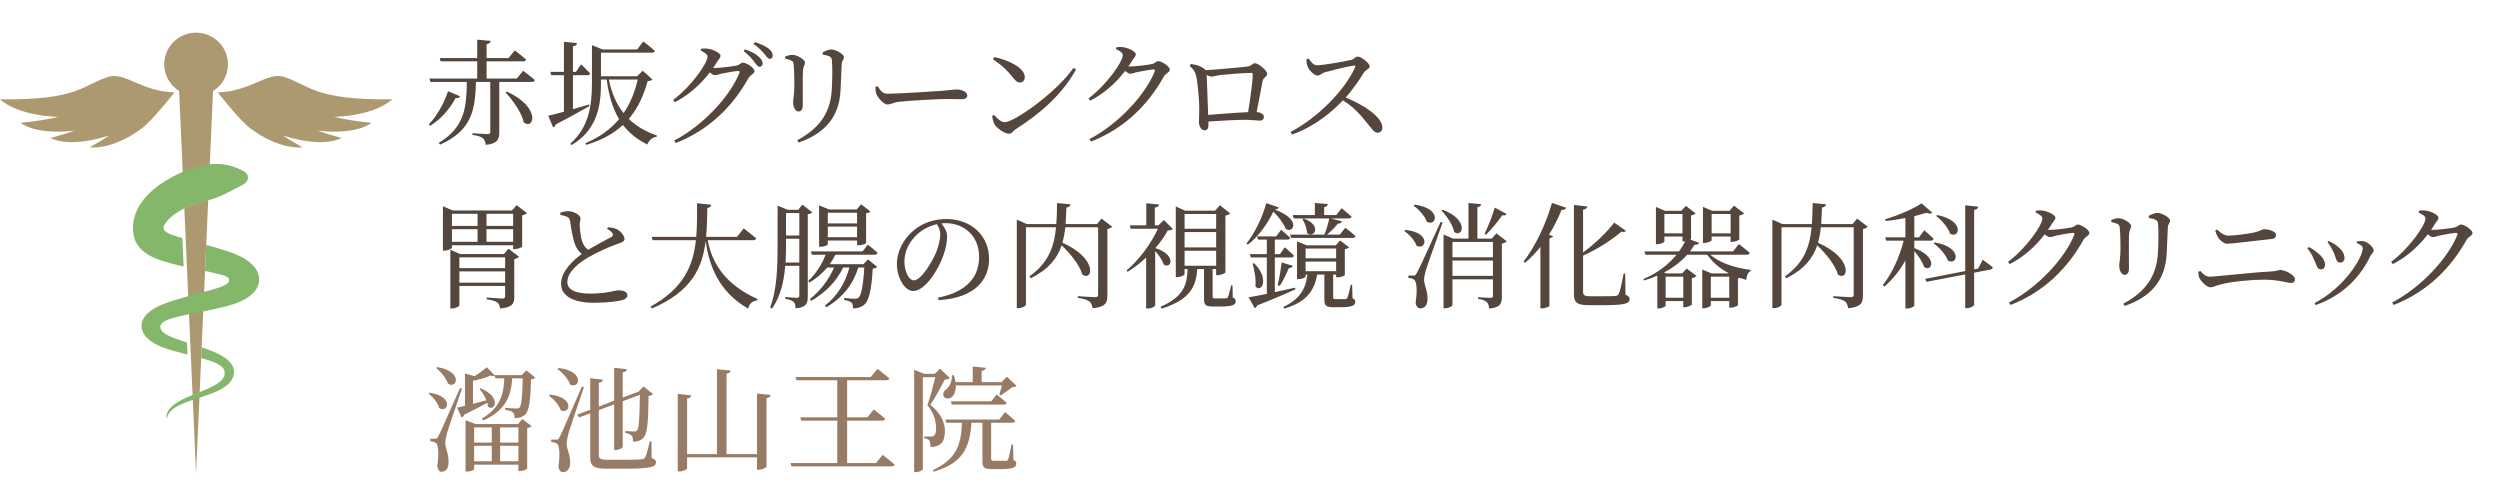<svg width="306" height="61" viewBox="0 0 306 61" fill="none" xmlns="http://www.w3.org/2000/svg">
<g clip-path="url(#clip0_168_10175)">
<path d="M24.365 35.901C24.572 35.845 24.779 35.788 24.986 35.732L24.88 38.115C24.29 38.232 23.706 38.346 23.134 38.465L23.036 36.259C23.481 36.137 23.925 36.019 24.365 35.901Z" fill="#00507B"/>
<path d="M24.88 38.116L24.685 42.51L24.627 43.822L24.443 47.986C24.354 48.022 24.269 48.056 24.187 48.089C23.953 48.184 23.747 48.267 23.572 48.34L23.357 43.492L23.293 42.054L23.134 38.465C23.706 38.346 24.29 38.233 24.88 38.116Z" fill="#AD996F"/>
<path d="M24.187 48.089C24.269 48.056 24.354 48.022 24.443 47.986L24.413 48.678L24 58L23.599 48.948L23.572 48.34C23.747 48.268 23.953 48.184 24.187 48.089Z" fill="#AD996F"/>
<path d="M25.482 24.517L25.24 29.974L25.098 33.166L24.985 35.733C24.779 35.789 24.571 35.846 24.364 35.902C23.924 36.021 23.48 36.138 23.036 36.26L22.88 32.704L22.728 29.265L22.561 25.505C22.632 25.467 22.704 25.43 22.775 25.393C23.625 24.958 24.565 24.769 25.482 24.517Z" fill="#AD996F"/>
<path d="M48 12.154C38.255 12.297 37.783 10.303 34.688 9.394C32.693 8.809 30.712 11.17 26.657 11.316C26.657 11.316 29.283 14.69 30.653 15.717C34.278 18.435 37.039 18.032 37.039 18.032C36.099 17.523 35.299 17.034 34.617 16.575C39.654 18.207 41.812 16.896 41.812 16.896C40.708 16.599 39.73 16.292 38.863 15.984C43.709 16.573 45.487 15.032 45.487 15.032C43.65 14.857 42.129 14.599 40.878 14.312C46.213 14.088 48.001 12.153 48.001 12.153L48 12.154Z" fill="#AD996F"/>
<path d="M13.312 9.394C10.217 10.303 9.745 12.297 0 12.154C0 12.154 1.787 14.089 7.123 14.313C5.872 14.601 4.35 14.857 2.514 15.033C2.514 15.033 4.291 16.573 9.138 15.985C8.271 16.293 7.293 16.601 6.188 16.897C6.188 16.897 8.346 18.207 13.384 16.576C12.702 17.035 11.902 17.524 10.962 18.033C10.962 18.033 13.723 18.436 17.348 15.718C18.718 14.69 21.344 11.317 21.344 11.317C17.289 11.171 15.307 8.809 13.312 9.395L13.312 9.394Z" fill="#AD996F"/>
<path d="M27.903 7.869C27.903 5.732 26.156 4 24 4C21.845 4 20.098 5.732 20.098 7.869C20.098 9.25 20.828 10.462 21.926 11.146L22.364 21.04L22.562 25.505C22.633 25.467 22.705 25.43 22.776 25.393C23.626 24.958 24.566 24.769 25.483 24.517L25.678 20.104L26.075 11.146C27.174 10.462 27.903 9.25 27.903 7.869Z" fill="#AD996F"/>
<path d="M28.267 44.481C28.159 44.337 28.035 44.2 27.894 44.076C27.754 43.95 27.601 43.831 27.435 43.722C27.271 43.611 27.093 43.51 26.91 43.412C26.817 43.364 26.724 43.315 26.627 43.271C26.532 43.225 26.433 43.181 26.334 43.137L26.26 43.105L26.197 43.078C26.156 43.061 26.115 43.043 26.072 43.025C25.989 42.991 25.906 42.958 25.821 42.923C25.485 42.79 25.142 42.667 24.794 42.547C24.758 42.534 24.723 42.522 24.686 42.511L24.628 43.823C24.896 43.897 25.156 43.974 25.409 44.054C25.489 44.08 25.567 44.106 25.646 44.132C25.719 44.157 25.791 44.183 25.863 44.208C25.982 44.249 26.099 44.293 26.215 44.341C26.331 44.389 26.445 44.44 26.556 44.497C26.668 44.554 26.775 44.615 26.878 44.684C26.982 44.752 27.078 44.829 27.164 44.913C27.25 44.999 27.329 45.092 27.385 45.197C27.501 45.405 27.525 45.646 27.483 45.865C27.442 46.085 27.333 46.281 27.198 46.445C27.063 46.609 26.903 46.744 26.74 46.863C26.576 46.983 26.406 47.084 26.238 47.178C26.154 47.224 26.071 47.268 25.987 47.311C25.894 47.358 25.795 47.405 25.7 47.45C25.51 47.539 25.325 47.62 25.148 47.696C24.896 47.803 24.661 47.899 24.445 47.987C24.356 48.023 24.271 48.057 24.189 48.09C23.955 48.185 23.748 48.268 23.573 48.341C23.539 48.355 23.505 48.369 23.473 48.383C23.083 48.544 22.876 48.638 22.876 48.638C22.821 48.664 22.58 48.77 22.256 48.937C21.932 49.106 21.523 49.336 21.164 49.634C20.985 49.782 20.82 49.95 20.69 50.129C20.561 50.306 20.47 50.492 20.423 50.658C20.375 50.825 20.367 50.969 20.372 51.066C20.381 51.164 20.397 51.218 20.413 51.218C20.429 51.218 20.446 51.164 20.469 51.076C20.494 50.987 20.531 50.863 20.6 50.725C20.668 50.588 20.771 50.442 20.905 50.303C21.038 50.164 21.202 50.033 21.379 49.917C21.734 49.683 22.137 49.502 22.46 49.368C22.784 49.236 23.025 49.151 23.081 49.132C23.081 49.132 23.26 49.065 23.602 48.948C23.627 48.939 23.653 48.93 23.68 48.921C23.877 48.855 24.121 48.774 24.409 48.68C24.411 48.68 24.413 48.679 24.415 48.678C24.701 48.583 25.033 48.476 25.404 48.346C25.591 48.28 25.789 48.21 25.995 48.129C26.099 48.088 26.203 48.047 26.314 48.001C26.435 47.949 26.56 47.895 26.686 47.834C26.937 47.714 27.194 47.577 27.442 47.409C27.689 47.241 27.929 47.046 28.133 46.806C28.234 46.687 28.329 46.558 28.406 46.415C28.483 46.272 28.544 46.119 28.584 45.956C28.665 45.633 28.659 45.271 28.53 44.942C28.469 44.777 28.375 44.624 28.268 44.48L28.267 44.481ZM18.253 31.242C18.29 31.264 18.323 31.281 18.357 31.3L18.443 31.346C18.472 31.361 18.5 31.377 18.528 31.39C18.638 31.444 18.75 31.5 18.858 31.546C19.077 31.645 19.288 31.728 19.501 31.806C20.343 32.11 21.158 32.315 21.976 32.505C22.143 32.543 22.309 32.581 22.476 32.617L22.322 29.137C21.701 28.952 20.283 28.648 20.05 28.061C19.956 27.827 20.085 27.566 20.227 27.358C20.797 26.524 21.677 25.969 22.561 25.504C22.632 25.466 22.704 25.429 22.775 25.392C23.625 24.957 24.565 24.768 25.482 24.517C25.694 24.459 25.904 24.398 26.112 24.329C27.27 23.948 28.313 23.344 29.387 22.788C29.618 22.668 29.759 22.597 29.759 22.597C29.799 22.574 29.838 22.551 29.874 22.525C29.91 22.501 29.944 22.475 29.976 22.448C30.041 22.395 30.099 22.336 30.149 22.276C30.248 22.156 30.318 22.019 30.346 21.876C30.374 21.732 30.359 21.581 30.291 21.432C30.257 21.356 30.209 21.283 30.148 21.213C30.117 21.177 30.083 21.142 30.045 21.108C30.007 21.076 29.966 21.043 29.921 21.011C29.921 21.011 29.91 21.005 29.89 20.992C29.87 20.979 29.839 20.961 29.799 20.939C29.72 20.895 29.602 20.831 29.454 20.759C28.181 20.149 26.925 19.977 25.676 20.103C24.586 20.212 23.502 20.547 22.419 21.014C22.399 21.022 22.38 21.03 22.361 21.039C21.973 21.209 21.548 21.409 21.094 21.651C20.855 21.779 20.609 21.916 20.355 22.071C20.102 22.225 19.841 22.393 19.576 22.581C19.046 22.956 18.491 23.402 17.949 23.99C17.678 24.284 17.412 24.614 17.167 24.994C16.922 25.376 16.7 25.812 16.537 26.302C16.494 26.422 16.462 26.552 16.427 26.678C16.411 26.741 16.398 26.808 16.383 26.873C16.37 26.939 16.355 27.004 16.346 27.071C16.336 27.138 16.326 27.206 16.317 27.273C16.312 27.306 16.306 27.341 16.305 27.375L16.295 27.481C16.278 27.656 16.278 27.81 16.28 27.97C16.28 28.009 16.28 28.049 16.283 28.089L16.29 28.208C16.295 28.288 16.303 28.367 16.311 28.447C16.321 28.526 16.333 28.605 16.346 28.684C16.36 28.764 16.372 28.843 16.391 28.92C16.409 28.997 16.428 29.074 16.448 29.152L16.463 29.209C16.475 29.227 16.478 29.247 16.485 29.266L16.524 29.379C16.58 29.529 16.65 29.675 16.733 29.814C17.06 30.373 17.565 30.828 18.144 31.175L18.252 31.241L18.253 31.242ZM31.718 34.236C31.716 33.935 31.666 33.636 31.552 33.375C31.523 33.31 31.498 33.243 31.464 33.182L31.414 33.088C31.398 33.058 31.378 33.029 31.36 32.998L31.305 32.908L31.245 32.821L31.184 32.735L31.116 32.652C30.936 32.432 30.726 32.225 30.482 32.034C30.238 31.843 29.96 31.669 29.663 31.507L29.435 31.39C29.359 31.351 29.277 31.316 29.198 31.279C29.042 31.203 28.874 31.139 28.712 31.07L28.46 30.974C28.376 30.942 28.292 30.91 28.206 30.881L27.949 30.792L27.821 30.748L27.707 30.711C27.271 30.564 26.842 30.433 26.422 30.31C26.021 30.192 25.627 30.082 25.239 29.974L25.097 33.165C25.279 33.204 25.459 33.242 25.639 33.282C26.041 33.371 26.44 33.465 26.828 33.567C26.903 33.584 26.978 33.6 27.053 33.616C27.125 33.633 27.197 33.652 27.271 33.673C27.419 33.717 27.574 33.773 27.722 33.857C27.795 33.9 27.867 33.95 27.925 34.012C27.986 34.075 28.027 34.154 28.043 34.237C28.059 34.32 28.042 34.404 28.005 34.477C27.968 34.549 27.913 34.611 27.852 34.666C27.728 34.777 27.579 34.863 27.419 34.943C27.338 34.983 27.255 35.022 27.168 35.058C27.125 35.077 27.081 35.094 27.036 35.112L26.968 35.139L26.934 35.152L26.926 35.156L26.909 35.161L26.872 35.174C26.263 35.375 25.629 35.557 24.985 35.734C24.779 35.79 24.571 35.846 24.364 35.903C23.924 36.022 23.48 36.139 23.036 36.261C22.617 36.375 22.195 36.494 21.774 36.62C21.557 36.685 21.34 36.751 21.123 36.822C21.014 36.857 20.906 36.893 20.797 36.93L20.596 36.999L20.371 37.077C19.777 37.294 19.205 37.541 18.726 37.848C18.486 38 18.267 38.166 18.076 38.345C17.886 38.525 17.72 38.721 17.588 38.938C17.456 39.154 17.361 39.401 17.331 39.662C17.299 39.922 17.327 40.191 17.408 40.436C17.488 40.681 17.613 40.904 17.768 41.102C17.923 41.3 18.104 41.476 18.305 41.638C18.708 41.956 19.187 42.215 19.691 42.422C20.179 42.629 20.767 42.812 21.104 42.907C21.494 43.02 21.877 43.12 22.253 43.215C22.489 43.275 22.722 43.334 22.952 43.391L22.893 42.072L22.887 41.923C22.81 41.897 22.733 41.874 22.656 41.848C22.295 41.73 21.932 41.608 21.573 41.479C21.484 41.446 21.393 41.413 21.304 41.38L21.238 41.354L21.187 41.334L21.098 41.297C20.979 41.248 20.863 41.197 20.748 41.142C20.52 41.034 20.3 40.915 20.102 40.77C20.003 40.696 19.912 40.616 19.832 40.524C19.752 40.432 19.688 40.326 19.652 40.209C19.633 40.151 19.626 40.089 19.623 40.028C19.624 39.966 19.628 39.903 19.647 39.843C19.681 39.723 19.756 39.614 19.848 39.526C20.035 39.348 20.272 39.234 20.502 39.14C20.734 39.047 20.97 38.979 21.199 38.918C21.366 38.875 21.533 38.832 21.699 38.79C21.902 38.738 22.109 38.691 22.316 38.642C22.585 38.582 22.858 38.523 23.132 38.465C23.703 38.346 24.287 38.232 24.878 38.115C24.881 38.115 24.885 38.114 24.889 38.113C25.766 37.938 26.658 37.76 27.57 37.525L27.613 37.514L27.637 37.509L27.668 37.5L27.794 37.464L28.047 37.392C28.213 37.34 28.383 37.292 28.547 37.234C28.88 37.126 29.202 36.997 29.51 36.858C30.123 36.574 30.654 36.226 31.042 35.803C31.091 35.75 31.136 35.694 31.182 35.64C31.227 35.585 31.267 35.527 31.31 35.469C31.35 35.41 31.387 35.349 31.425 35.289C31.457 35.225 31.493 35.163 31.522 35.098C31.551 35.031 31.583 34.966 31.604 34.895L31.638 34.791L31.665 34.683L31.679 34.628C31.683 34.61 31.684 34.591 31.687 34.573L31.702 34.461C31.706 34.424 31.709 34.387 31.713 34.348C31.715 34.311 31.721 34.274 31.718 34.236Z" fill="#84B769"/>
</g>
<path d="M54.842 11.165L56.312 11.781C56.242 11.935 56.074 12.047 55.766 12.005C54.968 13.489 53.848 14.665 52.658 15.393L52.476 15.225C53.372 14.329 54.296 12.803 54.842 11.165ZM61.884 11.319L62.038 11.207C66.266 13.139 65.37 15.953 64.11 14.987C63.858 13.783 62.766 12.271 61.884 11.319ZM63.27 9.611L64.026 8.659C64.026 8.659 64.936 9.317 65.468 9.807C65.426 9.961 65.286 10.031 65.09 10.031H61.114V16.177C61.114 17.017 60.918 17.605 59.448 17.731C59.42 17.395 59.322 17.115 59.126 16.933C58.902 16.751 58.538 16.611 57.824 16.513V16.303C57.824 16.303 59.378 16.415 59.7 16.415C59.938 16.415 60.008 16.331 60.008 16.149V10.031H58.258C58.16 13.321 57.838 15.925 53.876 17.703L53.694 17.493C56.942 15.547 57.096 13.041 57.138 10.031H52.686L52.56 9.611H58.412V7.511H53.932L53.82 7.105H58.412V4.851L60.064 5.005C60.036 5.201 59.896 5.341 59.56 5.411V7.105H62.248L63.004 6.167C63.004 6.167 63.858 6.811 64.39 7.287C64.348 7.441 64.222 7.511 64.012 7.511H59.56V9.611H63.27ZM72.104 12.789L72.16 12.971C71.236 13.489 69.864 14.287 68.03 15.225C67.974 15.407 67.848 15.533 67.694 15.589L67.106 14.161C67.512 14.077 68.198 13.909 69.024 13.671V9.205H67.47L67.358 8.799H69.024V5.117L70.634 5.271C70.592 5.467 70.48 5.621 70.13 5.663V8.799H70.494L71.124 7.875C71.124 7.875 71.824 8.533 72.23 8.981C72.202 9.135 72.062 9.205 71.866 9.205H70.13V13.363C70.76 13.181 71.432 12.985 72.104 12.789ZM78.054 9.737H74.526C74.862 11.417 75.464 12.775 76.332 13.839C77.158 12.635 77.704 11.263 78.054 9.737ZM78.67 8.659L79.86 9.723C79.748 9.849 79.608 9.905 79.272 9.933C78.796 11.655 78.096 13.237 76.962 14.553C77.9 15.463 79.062 16.121 80.42 16.597L80.378 16.737C79.86 16.793 79.454 17.129 79.23 17.689C77.998 17.073 77.018 16.303 76.248 15.295C75.142 16.331 73.672 17.157 71.754 17.731L71.642 17.535C73.406 16.793 74.75 15.799 75.772 14.581C75.016 13.321 74.526 11.753 74.26 9.737H73.56V10.129C73.56 12.817 73.182 15.841 69.962 17.759L69.794 17.605C72.076 15.561 72.454 12.957 72.454 10.157V5.523L73.756 6.055H77.984L78.74 5.075C78.74 5.075 79.622 5.747 80.154 6.223C80.112 6.377 79.958 6.447 79.776 6.447H73.56V9.331H77.984L78.67 8.659ZM85.758 6.195L85.828 5.957C86.08 5.929 86.346 5.915 86.71 5.971C87.368 6.069 88.194 6.531 88.194 6.811C88.194 7.077 88.012 7.189 87.788 7.539C87.634 7.805 87.466 8.057 87.284 8.309C87.368 8.323 87.424 8.323 87.494 8.323C88.11 8.323 89.804 8.113 90.182 8.015C90.56 7.931 90.7 7.665 90.952 7.665C91.316 7.665 92.352 8.281 92.352 8.715C92.352 9.023 91.876 9.135 91.652 9.499C89.692 13.013 86.836 15.883 82.72 17.507L82.51 17.213C86.108 15.337 89.384 11.739 90.504 8.925C90.56 8.743 90.504 8.687 90.364 8.687C90.07 8.687 88.754 8.911 88.278 9.023C87.984 9.107 87.718 9.205 87.494 9.205C87.34 9.205 87.13 9.065 86.878 8.869C85.744 10.353 84.288 11.655 82.594 12.509L82.398 12.229C84.596 10.591 86.598 7.749 86.598 6.923C86.598 6.657 86.234 6.405 85.758 6.195ZM91.022 6.265L91.19 6.041C91.932 6.293 92.506 6.587 92.87 6.937C93.206 7.245 93.346 7.497 93.346 7.777C93.346 8.015 93.192 8.169 92.954 8.169C92.744 8.169 92.576 7.903 92.31 7.553C92.03 7.189 91.652 6.727 91.022 6.265ZM92.24 5.383L92.408 5.159C93.136 5.383 93.71 5.663 94.06 5.929C94.438 6.223 94.578 6.503 94.578 6.797C94.578 7.049 94.452 7.203 94.214 7.203C93.976 7.203 93.836 6.909 93.528 6.559C93.234 6.209 92.912 5.873 92.24 5.383ZM102.885 11.039C102.717 14.315 100.995 16.317 97.747 17.451L97.579 17.171C100.281 15.715 101.625 13.853 101.807 11.011C101.877 9.807 101.905 8.407 101.835 7.497C101.821 7.231 101.793 7.049 101.541 6.909C101.359 6.811 101.051 6.741 100.701 6.685L100.687 6.419C101.009 6.237 101.457 6.055 101.737 6.055C102.297 6.055 103.305 6.643 103.305 6.979C103.305 7.301 103.053 7.385 103.025 7.833C102.997 8.659 102.927 10.185 102.885 11.039ZM96.865 7.413C96.655 7.315 96.403 7.245 96.109 7.175V6.909C96.403 6.797 96.739 6.713 97.005 6.713C97.551 6.713 98.531 7.273 98.531 7.665C98.531 7.959 98.321 8.113 98.279 8.645C98.237 9.261 98.265 12.159 98.265 12.845C98.265 13.433 98.041 13.643 97.733 13.643C97.369 13.643 97.075 13.125 97.075 12.523C97.075 12.159 97.215 11.641 97.229 10.549C97.229 9.891 97.215 8.491 97.145 7.959C97.117 7.637 97.089 7.525 96.865 7.413ZM107.154 10.633L107.434 10.549C107.756 11.053 107.994 11.473 108.624 11.473C109.94 11.473 114.658 11.165 115.358 11.109C116.296 11.039 116.758 10.955 117.108 10.955C117.738 10.955 118.396 11.249 118.396 11.697C118.396 11.977 118.186 12.145 117.682 12.145C117.178 12.145 116.688 12.117 115.792 12.117C114.868 12.117 111.158 12.327 110.108 12.453C109.24 12.551 109.072 12.789 108.624 12.789C108.19 12.789 107.476 12.033 107.266 11.501C107.154 11.221 107.154 10.927 107.154 10.633ZM121.542 7.259L121.71 6.979C123.404 7.357 125.434 8.267 125.434 9.457C125.434 9.835 125.182 10.101 124.832 10.101C124.538 10.101 124.314 9.919 123.964 9.471C123.292 8.631 122.816 8.127 121.542 7.259ZM122.97 14.959C124.174 14.959 129.396 11.221 131.398 8.309L131.706 8.505C130.04 11.515 127.45 13.825 124.342 15.799C124.02 15.995 123.852 16.373 123.516 16.373C122.9 16.373 122.018 15.673 121.724 15.211C121.584 14.945 121.458 14.469 121.444 14.189L121.654 14.049C122.046 14.483 122.508 14.959 122.97 14.959ZM136.591 6.013L136.661 5.775C136.913 5.747 137.179 5.733 137.543 5.789C138.201 5.887 139.027 6.349 139.027 6.629C139.027 6.895 138.845 7.007 138.621 7.357C138.467 7.623 138.299 7.875 138.117 8.127C138.201 8.141 138.257 8.141 138.327 8.141C138.943 8.141 140.637 7.931 141.015 7.833C141.393 7.749 141.533 7.483 141.785 7.483C142.149 7.483 143.185 8.099 143.185 8.533C143.185 8.841 142.709 8.953 142.485 9.317C140.525 12.831 137.669 15.701 133.553 17.325L133.343 17.031C136.941 15.155 140.217 11.557 141.337 8.743C141.393 8.561 141.337 8.505 141.197 8.505C140.903 8.505 139.587 8.729 139.111 8.841C138.817 8.925 138.551 9.023 138.327 9.023C138.173 9.023 137.963 8.883 137.711 8.687C136.577 10.171 135.121 11.473 133.427 12.327L133.231 12.047C135.429 10.409 137.431 7.567 137.431 6.741C137.431 6.475 137.067 6.223 136.591 6.013ZM147.881 14.063C149.309 13.951 151.437 13.783 152.767 13.727C153.033 12.131 153.341 9.835 153.341 9.093C153.341 8.981 153.299 8.925 153.159 8.925C152.319 8.925 150.191 9.093 149.421 9.177C148.973 9.233 148.553 9.373 148.287 9.373C148.133 9.373 147.909 9.289 147.699 9.177C147.741 10.129 147.839 12.677 147.881 14.063ZM145.599 8.057L145.767 7.833C146.439 7.931 146.985 8.057 147.531 8.533C147.559 8.547 147.573 8.575 147.587 8.589C148.987 8.505 152.137 8.225 152.697 8.141C153.215 8.085 153.299 7.735 153.607 7.735C153.999 7.735 155.105 8.617 155.105 9.037C155.105 9.373 154.643 9.499 154.545 9.905C154.405 10.577 154.111 12.271 153.817 13.713C154.307 13.755 154.699 13.979 154.699 14.287C154.699 14.567 154.559 14.763 154.223 14.763C153.859 14.763 153.131 14.665 152.445 14.665C151.353 14.665 149.533 14.763 147.909 14.875C147.909 15.015 147.909 15.169 147.909 15.351C147.909 15.715 147.783 15.953 147.419 15.953C147.083 15.953 146.747 15.505 146.747 14.903C146.747 14.595 146.803 13.839 146.789 13.265C146.789 12.285 146.607 10.115 146.397 9.247C146.271 8.743 146.047 8.449 145.599 8.057ZM159.895 7.273L160.175 7.161C160.427 7.511 160.721 7.987 161.197 7.987C162.023 7.987 164.697 7.497 165.439 7.315C165.747 7.231 165.929 6.923 166.167 6.923C166.629 6.923 167.651 7.749 167.651 8.113C167.651 8.421 167.161 8.561 166.979 8.827C166.517 9.555 165.705 10.829 164.711 11.935C166.993 12.859 169.205 14.343 169.205 15.631C169.205 15.939 169.009 16.247 168.631 16.247C168.197 16.247 167.945 15.813 167.287 15.001C166.433 13.951 165.649 13.069 164.375 12.285C163.073 13.643 161.043 15.421 158.159 16.471L157.963 16.149C161.253 14.441 164.599 11.067 165.859 8.239C165.929 8.043 165.845 8.001 165.691 8.029C164.823 8.155 162.919 8.631 162.177 8.841C161.729 8.967 161.645 9.247 161.281 9.247C160.819 9.247 160.231 8.575 160.063 8.183C159.979 7.973 159.909 7.651 159.895 7.273ZM56.228 34.595H61.828V33.223H56.228V34.595ZM61.828 31.501H56.228V32.817H61.828V31.501ZM61.688 31.095L62.234 30.437L63.536 31.431C63.452 31.529 63.228 31.655 62.948 31.711V36.345C62.948 37.143 62.752 37.619 61.212 37.759C61.17 37.437 61.086 37.185 60.876 37.031C60.638 36.863 60.274 36.723 59.574 36.639V36.415C59.574 36.415 61.128 36.541 61.478 36.541C61.744 36.541 61.828 36.443 61.828 36.247V35.001H56.228V37.381C56.228 37.493 55.766 37.759 55.304 37.759H55.122V30.563L56.312 31.095H61.688ZM59.546 29.597H62.808V28.057H59.546V29.597ZM55.318 28.057V29.597H58.454V28.057H55.318ZM58.454 26.167H55.318V27.651H58.454V26.167ZM62.808 26.167H59.546V27.651H62.808V26.167ZM63.242 25.117L64.502 26.083C64.418 26.181 64.194 26.307 63.914 26.363V30.185C63.9 30.283 63.34 30.493 62.976 30.493H62.808V30.017H55.318V30.325C55.318 30.423 54.828 30.675 54.38 30.675H54.212V25.243L55.416 25.761H62.668L63.242 25.117ZM74.315 28.015L74.427 27.805C74.847 27.861 75.239 27.917 75.505 28.057C76.037 28.337 76.443 28.911 76.443 29.261C76.443 29.541 76.121 29.681 75.533 29.877C74.595 30.185 73.027 30.913 72.005 31.501C70.843 32.173 69.443 33.293 69.443 34.525C69.443 35.351 70.227 35.939 72.271 35.939C74.245 35.939 75.309 35.533 75.687 35.533C76.275 35.533 76.793 35.687 76.793 36.177C76.793 36.401 76.555 36.611 76.247 36.709C75.715 36.863 74.497 37.059 72.677 37.059C70.227 37.059 68.673 36.261 68.673 34.735C68.673 33.153 70.255 31.781 71.221 31.081C70.829 30.801 70.563 30.395 70.395 29.947C70.115 29.247 69.919 28.029 69.779 27.049C69.737 26.797 69.653 26.643 69.373 26.517C69.149 26.433 68.813 26.349 68.589 26.293L68.575 26.027C68.939 25.915 69.233 25.845 69.541 25.845C70.269 25.845 71.039 26.349 71.053 26.713C71.053 26.965 70.955 27.161 70.955 27.511C70.969 28.043 71.067 28.995 71.249 29.527C71.403 29.975 71.627 30.325 71.991 30.577C73.013 29.961 74.357 29.275 74.819 29.009C75.029 28.897 75.071 28.785 74.987 28.603C74.875 28.351 74.581 28.169 74.315 28.015ZM92.193 29.401H86.621C87.111 32.033 88.637 34.791 92.725 36.597L92.711 36.765C92.109 36.849 91.717 37.129 91.577 37.773C87.881 35.687 86.775 32.327 86.369 29.527C85.963 32.803 84.647 35.687 79.789 37.759L79.621 37.535C83.667 35.295 84.829 32.551 85.179 29.401H79.873L79.775 28.995H85.221C85.333 27.693 85.319 26.307 85.319 24.879L87.055 25.061C87.013 25.271 86.901 25.411 86.579 25.453C86.551 26.671 86.537 27.847 86.425 28.995H90.205L91.031 27.959C91.031 27.959 91.997 28.687 92.557 29.177C92.529 29.331 92.375 29.401 92.193 29.401ZM104.905 26.041H101.321V27.343H104.905V26.041ZM101.321 29.037H104.905V27.735H101.321V29.037ZM101.321 29.443V29.905C101.321 29.975 100.985 30.199 100.425 30.199H100.257V25.131L101.475 25.635H104.863L105.395 25.005L106.529 25.873C106.445 25.985 106.291 26.069 106.011 26.111V29.723C106.011 29.793 105.633 30.017 105.101 30.017H104.905V29.443H101.321ZM96.155 32.131H97.835V29.219H96.211V29.555C96.211 30.339 96.211 31.221 96.155 32.131ZM97.835 26.083H96.211V28.827H97.835V26.083ZM98.213 25.047L99.417 25.985C99.333 26.097 99.123 26.181 98.871 26.237V36.289C98.871 37.129 98.731 37.619 97.387 37.745C97.359 37.409 97.317 37.129 97.149 36.961C96.967 36.793 96.673 36.667 96.127 36.583V36.359C96.127 36.359 97.289 36.457 97.527 36.457C97.765 36.457 97.835 36.359 97.835 36.163V32.537H96.113C95.959 34.357 95.567 36.261 94.489 37.773L94.265 37.647C95.175 35.225 95.175 32.215 95.175 29.569V25.173L96.407 25.677H97.695L98.213 25.047ZM105.675 32.341L106.249 31.753L107.369 32.663C107.257 32.775 107.089 32.845 106.823 32.887C106.669 35.547 106.347 36.863 105.745 37.325C105.409 37.619 104.933 37.745 104.415 37.745C104.415 37.465 104.373 37.199 104.233 37.045C104.065 36.905 103.715 36.779 103.323 36.709V36.471C103.715 36.513 104.373 36.569 104.639 36.569C104.849 36.569 104.961 36.541 105.087 36.429C105.409 36.163 105.661 34.959 105.787 32.747H105.059C104.401 34.819 103.169 36.415 101.139 37.619L100.985 37.395C102.525 36.191 103.463 34.609 103.967 32.747H103.197C102.399 34.427 101.041 35.827 99.277 36.821L99.123 36.611C100.411 35.603 101.461 34.203 102.091 32.747H101.251C100.649 33.461 99.921 34.077 99.081 34.595L98.927 34.385C99.865 33.517 100.593 32.369 101.055 31.179H99.375L99.263 30.773H105.577L106.221 29.947C106.221 29.947 106.977 30.521 107.425 30.955C107.383 31.109 107.243 31.179 107.047 31.179H102.245C102.049 31.585 101.825 31.977 101.559 32.341H105.675ZM115.085 28.701C115.085 28.211 114.917 27.819 114.679 27.441C113.727 27.651 112.789 28.141 112.089 28.855C111.221 29.737 110.703 30.815 110.703 32.019C110.703 33.293 111.277 34.315 111.851 34.315C112.733 34.315 114.007 32.187 114.553 30.969C114.847 30.255 115.085 29.373 115.085 28.701ZM114.875 36.737L114.819 36.429C118.277 35.757 119.845 33.951 119.845 31.431C119.845 28.925 118.053 27.315 115.743 27.315C115.575 27.315 115.407 27.329 115.225 27.343C115.589 27.791 115.925 28.337 115.925 28.911C115.925 29.597 115.771 30.423 115.477 31.235C114.889 32.943 113.279 35.617 111.767 35.617C110.773 35.617 109.779 34.063 109.779 32.299C109.779 30.927 110.451 29.401 111.711 28.309C112.845 27.301 114.287 26.811 115.841 26.811C118.823 26.811 121.063 28.799 121.063 31.711C121.063 34.119 119.481 36.471 114.875 36.737ZM134.83 26.755L136.132 27.749C136.048 27.861 135.824 27.987 135.544 28.029V36.177C135.544 37.045 135.334 37.577 133.738 37.731C133.668 37.367 133.584 37.087 133.36 36.905C133.08 36.709 132.688 36.569 131.918 36.457V36.247C131.918 36.247 133.654 36.373 134.046 36.373C134.326 36.373 134.41 36.275 134.41 36.051V27.819H130.392C130.322 28.491 130.21 29.121 130.042 29.709C134.452 31.669 133.738 34.483 132.478 33.615C132.156 32.425 130.98 31.011 129.944 30.031C129.412 31.627 128.348 32.957 126.164 34.063L125.996 33.825C128.306 32.187 129.02 30.269 129.258 27.819H125.576V37.297C125.576 37.437 125.128 37.717 124.652 37.717H124.456V26.881L125.688 27.427H129.286C129.356 26.629 129.37 25.775 129.384 24.851L131.022 25.005C130.994 25.201 130.854 25.369 130.532 25.397C130.504 26.111 130.476 26.783 130.434 27.427H134.27L134.83 26.755ZM142.474 26.937L143.566 28.043C143.44 28.155 143.258 28.183 142.936 28.211C142.558 28.911 142.04 29.653 141.41 30.367C144.098 31.207 143.342 33.013 142.432 32.369C142.278 31.837 141.83 31.207 141.396 30.731V37.381C141.396 37.479 141.032 37.759 140.486 37.759H140.29V31.529C139.576 32.187 138.806 32.789 138.036 33.265L137.882 33.111C139.422 31.823 140.976 29.709 141.718 28.001H138.4L138.288 27.581H140.304V24.879L141.872 25.033C141.844 25.229 141.704 25.369 141.354 25.411V27.581H141.774L142.474 26.937ZM144.994 30.689V32.523H148.858V30.689H144.994ZM148.858 26.195H144.994V28.001H148.858V26.195ZM148.858 30.283V28.407H144.994V30.283H148.858ZM150.86 34.917L150.888 36.415C151.196 36.541 151.252 36.667 151.252 36.877C151.252 37.311 150.86 37.521 149.362 37.521H148.452C147.514 37.521 147.374 37.269 147.374 36.569V32.929H146.548C146.38 34.917 145.876 36.611 142.194 37.773L142.026 37.563C145.036 36.261 145.302 34.665 145.358 32.929H144.994V33.531C144.994 33.671 144.56 33.923 144.084 33.923H143.916V25.271L145.064 25.789H148.718L149.32 25.117L150.58 26.125C150.482 26.223 150.272 26.335 149.992 26.391V33.335C149.978 33.419 149.432 33.685 149.026 33.685H148.858V32.929H148.424V33.097V36.317C148.424 36.485 148.466 36.527 148.76 36.527H149.432C149.712 36.527 149.964 36.527 150.062 36.513C150.174 36.513 150.23 36.499 150.286 36.387C150.384 36.205 150.538 35.561 150.692 34.917H150.86ZM158.35 26.741L158.238 26.321H160.94V24.837L162.536 24.977C162.508 25.159 162.41 25.285 162.074 25.341V26.321H163.558L164.216 25.481C164.216 25.481 164.958 26.083 165.434 26.517C165.392 26.671 165.252 26.741 165.056 26.741H162.886L164.258 27.091C164.202 27.259 164.048 27.385 163.754 27.371C163.432 27.791 162.928 28.295 162.438 28.715H163.992L164.664 27.875C164.664 27.875 165.448 28.463 165.924 28.911C165.882 29.051 165.742 29.121 165.56 29.121H158.028L157.916 28.715H162.102C162.354 28.141 162.578 27.343 162.704 26.741H158.35ZM159.414 26.825L159.582 26.755C161.906 27.581 160.814 29.275 159.974 28.505C159.96 27.931 159.694 27.259 159.414 26.825ZM154.99 24.865L156.53 25.383C156.474 25.523 156.348 25.621 156.026 25.649C159.414 26.881 158.252 28.659 157.37 28.001C157.146 27.427 156.586 26.615 155.858 25.901C155.214 27.273 154.066 28.939 152.736 29.947L152.554 29.821C153.604 28.561 154.626 26.321 154.99 24.865ZM158.504 35.211L158.56 35.421C157.496 35.883 155.998 36.555 153.884 37.381C153.828 37.549 153.716 37.675 153.576 37.717L152.834 36.387C153.31 36.317 154.108 36.163 155.06 35.967V31.515H153.1L152.988 31.109H155.06V29.331H153.982L153.87 28.939H156.194L156.81 28.127C156.81 28.127 157.496 28.701 157.93 29.107C157.888 29.261 157.748 29.331 157.552 29.331H156.04V31.109H156.656L157.258 30.269C157.258 30.269 157.958 30.857 158.378 31.291C158.35 31.445 158.21 31.515 158.014 31.515H156.04V35.757C156.81 35.589 157.65 35.407 158.504 35.211ZM153.31 32.271L153.506 32.215C155.438 34.133 154.402 35.925 153.66 35.057C153.758 34.175 153.548 33.041 153.31 32.271ZM156.642 34.987L156.39 34.889C156.572 34.175 156.754 33.083 156.866 32.117L158.252 32.537C158.182 32.691 158.028 32.817 157.748 32.831C157.44 33.545 157.048 34.399 156.642 34.987ZM159.806 32.019V33.195H163.544V32.019H159.806ZM163.544 30.423H159.806V31.613H163.544V30.423ZM165.504 34.861L165.546 36.499C165.84 36.625 165.882 36.765 165.882 36.961C165.882 37.381 165.518 37.605 164.034 37.605H163.18C162.256 37.605 162.102 37.353 162.102 36.667V33.615H161.22C160.842 35.813 159.652 37.059 157.174 37.773L157.09 37.563C159.036 36.653 159.806 35.435 160.03 33.615H159.806V33.853C159.806 33.937 159.47 34.161 158.938 34.161H158.756V29.541L159.96 30.031H163.502L164.02 29.429L165.126 30.269C165.042 30.367 164.902 30.451 164.608 30.493V33.657C164.608 33.713 164.23 33.937 163.726 33.937H163.544V33.615H163.18V33.629V36.415C163.18 36.583 163.208 36.611 163.488 36.611H164.118H164.706C164.818 36.597 164.86 36.569 164.916 36.457C165.014 36.261 165.168 35.575 165.336 34.861H165.504ZM182.96 25.411L184.402 26.181C184.318 26.335 184.206 26.405 183.87 26.349C183.408 27.021 182.652 28.001 181.882 28.729L181.714 28.589C182.204 27.637 182.722 26.237 182.96 25.411ZM176.436 25.775L176.59 25.677C179.88 26.923 179.04 29.177 177.99 28.393C177.822 27.511 177.08 26.433 176.436 25.775ZM173.034 25.173L173.146 25.047C176.548 25.495 175.834 27.819 174.644 27.133C174.406 26.433 173.65 25.635 173.034 25.173ZM171.886 28.267L172.012 28.141C175.232 28.449 174.546 30.703 173.384 30.073C173.174 29.415 172.474 28.687 171.886 28.267ZM176.338 27.161L176.576 27.231C175.96 28.995 174.756 32.313 174.546 33.013C174.406 33.475 174.294 33.937 174.308 34.301C174.322 34.959 174.77 35.547 174.728 36.709C174.7 37.353 174.364 37.745 173.832 37.745C173.552 37.745 173.328 37.507 173.272 37.045C173.496 35.603 173.412 34.455 173.09 34.231C172.894 34.091 172.698 34.049 172.39 34.021V33.727H173.02C173.202 33.727 173.244 33.727 173.398 33.433C173.692 32.929 173.692 32.929 176.338 27.161ZM177.78 33.769H182.736V31.893H177.78V33.769ZM182.736 29.611H177.78V31.487H182.736V29.611ZM183.156 28.561L184.43 29.541C184.346 29.639 184.122 29.765 183.828 29.821V36.303C183.828 37.143 183.66 37.647 182.274 37.773C182.232 37.437 182.176 37.157 181.994 36.989C181.798 36.807 181.504 36.667 180.916 36.583V36.373C180.916 36.373 182.134 36.457 182.428 36.457C182.666 36.457 182.736 36.373 182.736 36.177V34.189H177.78V37.339C177.78 37.479 177.332 37.731 176.87 37.731H176.688V28.701L177.864 29.205H179.74V24.851L181.294 24.991C181.266 25.173 181.154 25.299 180.832 25.355V29.205H182.596L183.156 28.561ZM186.656 32.173L186.474 32.019C187.804 30.339 189.176 27.595 189.96 24.837L191.696 25.425C191.64 25.593 191.458 25.719 191.136 25.691C190.688 26.783 190.17 27.805 189.596 28.729L190.1 28.925C190.044 29.037 189.904 29.121 189.652 29.163V37.451C189.638 37.521 189.162 37.745 188.756 37.745H188.546V30.213C187.958 30.969 187.314 31.627 186.656 32.173ZM198.92 33.489L198.962 36.079C199.354 36.233 199.466 36.373 199.466 36.597C199.466 37.171 198.85 37.353 196.204 37.353H194.468C193.11 37.353 192.648 37.073 192.648 36.009V25.089L194.286 25.271C194.258 25.467 194.118 25.607 193.768 25.663V30.899C195.252 29.821 196.764 28.337 197.576 27.245L199.018 28.253C198.92 28.379 198.78 28.435 198.472 28.351C197.394 29.289 195.602 30.465 193.768 31.291V35.715C193.768 36.107 193.922 36.261 194.636 36.261H196.26C196.988 36.261 197.52 36.247 197.786 36.219C197.954 36.191 198.052 36.135 198.136 35.967C198.29 35.687 198.514 34.651 198.738 33.489H198.92ZM211.828 26.195H209.504V28.561H211.828V26.195ZM209.504 28.953V29.401C209.504 29.499 209.042 29.737 208.594 29.737H208.44V25.313L209.56 25.803H211.688L212.248 25.173L213.48 26.125C213.382 26.223 213.158 26.335 212.892 26.391V29.317C212.878 29.387 212.346 29.611 211.996 29.611H211.828V28.953H209.504ZM209.406 36.443H211.66V33.867H209.406V36.443ZM206.032 33.867H203.876V36.443H206.032V33.867ZM203.722 28.561H205.934V26.195H203.722V28.561ZM213.802 31.179H209.336C210.414 32.089 211.996 32.733 214.292 33.041L214.264 33.181C213.984 33.307 213.788 33.713 213.732 34.259C213.452 34.175 213.186 34.091 212.934 34.007C212.878 34.035 212.794 34.049 212.724 34.063V37.353C212.71 37.451 212.178 37.661 211.828 37.661H211.66V36.849H209.406V37.381C209.406 37.479 208.944 37.731 208.496 37.731H208.356V32.985L209.476 33.461H211.52L211.562 33.419C210.4 32.803 209.616 32.061 208.958 31.179H206.508C205.822 31.963 204.884 32.719 203.68 33.349L203.946 33.461H205.892L206.452 32.873L207.656 33.769C207.558 33.881 207.348 33.993 207.082 34.049V37.269C207.068 37.353 206.55 37.605 206.2 37.605H206.032V36.849H203.876V37.423C203.876 37.521 203.428 37.759 202.98 37.759H202.854V33.741C202.364 33.965 201.818 34.161 201.244 34.329L201.132 34.161C202.938 33.405 204.268 32.327 205.206 31.179H201.398L201.286 30.773H205.514C205.808 30.367 206.06 29.947 206.27 29.541C206.214 29.555 206.158 29.555 206.102 29.555H205.934V28.953H203.722V29.555C203.722 29.667 203.26 29.891 202.84 29.891H202.686V25.327L203.778 25.803H205.794L206.354 25.201L207.544 26.111C207.46 26.209 207.236 26.321 206.984 26.377V29.219C206.984 29.247 206.942 29.275 206.872 29.317L207.978 29.723C207.894 29.905 207.698 29.989 207.418 29.947C207.25 30.227 207.068 30.493 206.858 30.773H212.122L212.836 29.877C212.836 29.877 213.676 30.493 214.166 30.955C214.124 31.109 213.984 31.179 213.802 31.179ZM227.312 26.755L228.614 27.749C228.53 27.861 228.306 27.987 228.026 28.029V36.177C228.026 37.045 227.816 37.577 226.22 37.731C226.15 37.367 226.066 37.087 225.842 36.905C225.562 36.709 225.17 36.569 224.4 36.457V36.247C224.4 36.247 226.136 36.373 226.528 36.373C226.808 36.373 226.892 36.275 226.892 36.051V27.819H222.874C222.804 28.491 222.692 29.121 222.524 29.709C226.934 31.669 226.22 34.483 224.96 33.615C224.638 32.425 223.462 31.011 222.426 30.031C221.894 31.627 220.83 32.957 218.646 34.063L218.478 33.825C220.788 32.187 221.502 30.269 221.74 27.819H218.058V37.297C218.058 37.437 217.61 37.717 217.134 37.717H216.938V26.881L218.17 27.427H221.768C221.838 26.629 221.852 25.775 221.866 24.851L223.504 25.005C223.476 25.201 223.336 25.369 223.014 25.397C222.986 26.111 222.958 26.783 222.916 27.427H226.752L227.312 26.755ZM236.986 26.433L237.126 26.321C240.584 27.021 239.814 29.317 238.68 28.589C238.442 27.847 237.658 26.951 236.986 26.433ZM236.678 29.793L236.804 29.667C240.332 30.283 239.576 32.593 238.414 31.879C238.176 31.165 237.364 30.283 236.678 29.793ZM234.312 29.457V30.367C237.294 31.487 236.454 33.377 235.502 32.677C235.32 32.047 234.802 31.305 234.312 30.731V37.409C234.312 37.493 233.934 37.759 233.402 37.759H233.22V31.879C232.548 33.097 231.68 34.175 230.644 35.085L230.448 34.903C231.638 33.419 232.506 31.403 233.01 29.457H230.868L230.756 29.051H233.22V26.685C232.436 26.839 231.596 26.979 230.812 27.049L230.742 26.839C232.324 26.377 234.242 25.537 235.208 24.893L236.524 26.041C236.412 26.167 236.146 26.167 235.782 26.055C235.362 26.181 234.858 26.321 234.312 26.461V29.051H234.886L235.53 28.183C235.53 28.183 236.258 28.799 236.678 29.233C236.65 29.387 236.51 29.457 236.328 29.457H234.312ZM242.124 32.873L242.684 31.795C242.684 31.795 243.44 32.327 243.916 32.705C243.916 32.859 243.776 32.971 243.608 32.999L241.634 33.377V37.311C241.634 37.451 241.172 37.717 240.752 37.717H240.542V33.587L235.81 34.497L235.628 34.133L240.542 33.181V25.131L242.138 25.299C242.096 25.495 241.984 25.649 241.634 25.705V32.971L242.124 32.873ZM249.146 26.013L249.216 25.775C249.468 25.747 249.734 25.733 250.098 25.789C250.756 25.887 251.582 26.349 251.582 26.629C251.582 26.895 251.4 27.007 251.176 27.357C251.022 27.623 250.854 27.875 250.672 28.127C250.756 28.141 250.812 28.141 250.882 28.141C251.498 28.141 253.192 27.931 253.57 27.833C253.948 27.749 254.088 27.483 254.34 27.483C254.704 27.483 255.74 28.099 255.74 28.533C255.74 28.841 255.264 28.953 255.04 29.317C253.08 32.831 250.224 35.701 246.108 37.325L245.898 37.031C249.496 35.155 252.772 31.557 253.892 28.743C253.948 28.561 253.892 28.505 253.752 28.505C253.458 28.505 252.142 28.729 251.666 28.841C251.372 28.925 251.106 29.023 250.882 29.023C250.728 29.023 250.518 28.883 250.266 28.687C249.132 30.171 247.676 31.473 245.982 32.327L245.786 32.047C247.984 30.409 249.986 27.567 249.986 26.741C249.986 26.475 249.622 26.223 249.146 26.013ZM265.203 31.039C265.035 34.315 263.313 36.317 260.065 37.451L259.897 37.171C262.599 35.715 263.943 33.853 264.125 31.011C264.195 29.807 264.223 28.407 264.153 27.497C264.139 27.231 264.111 27.049 263.859 26.909C263.677 26.811 263.369 26.741 263.019 26.685L263.005 26.419C263.327 26.237 263.775 26.055 264.055 26.055C264.615 26.055 265.623 26.643 265.623 26.979C265.623 27.301 265.371 27.385 265.343 27.833C265.315 28.659 265.245 30.185 265.203 31.039ZM259.183 27.413C258.973 27.315 258.721 27.245 258.427 27.175V26.909C258.721 26.797 259.057 26.713 259.323 26.713C259.869 26.713 260.849 27.273 260.849 27.665C260.849 27.959 260.639 28.113 260.597 28.645C260.555 29.261 260.583 32.159 260.583 32.845C260.583 33.433 260.359 33.643 260.051 33.643C259.687 33.643 259.393 33.125 259.393 32.523C259.393 32.159 259.533 31.641 259.547 30.549C259.547 29.891 259.533 28.491 259.463 27.959C259.435 27.637 259.407 27.525 259.183 27.413ZM278.592 28.743C278.592 29.009 278.424 29.219 278.074 29.247C275.918 29.485 273.16 29.835 272.6 29.835C272.208 29.835 271.76 29.443 271.508 29.093C271.354 28.841 271.242 28.589 271.144 28.225L271.368 28.099C271.9 28.589 272.278 28.841 272.754 28.841C273.398 28.841 274.98 28.645 275.82 28.477C276.688 28.295 276.842 28.057 277.122 28.057C277.71 28.057 278.592 28.337 278.592 28.743ZM269.24 34.091C269.128 33.881 269.086 33.657 269.058 33.265L269.324 33.167C269.646 33.545 269.982 33.867 270.486 33.867C271.186 33.867 275.512 33.349 278.06 33.223C278.732 33.181 278.9 33.041 279.096 33.041C279.712 33.041 280.902 33.671 280.902 34.175C280.902 34.455 280.72 34.637 280.412 34.637C280.006 34.637 278.9 34.231 277.122 34.231C275.638 34.231 273.16 34.455 271.788 34.819C271.228 34.959 270.906 35.169 270.556 35.169C270.108 35.169 269.408 34.427 269.24 34.091ZM285.61 30.829C285.428 30.451 285.148 29.947 284.882 29.639L285.036 29.499C285.456 29.695 285.778 29.877 286.114 30.157C286.618 30.549 286.968 31.025 286.968 31.599C286.968 31.963 286.702 32.145 286.422 32.145C285.932 32.145 285.946 31.557 285.61 30.829ZM290.104 31.375C289.04 33.699 286.87 36.149 283.44 37.339L283.286 37.101C286.912 35.239 289.194 31.557 289.194 30.381C289.194 30.143 288.97 29.961 288.466 29.737L288.522 29.541C288.718 29.527 288.984 29.485 289.222 29.513C289.796 29.583 290.538 30.255 290.538 30.661C290.538 30.913 290.272 31.053 290.104 31.375ZM283.174 31.627C282.95 31.123 282.698 30.731 282.418 30.395L282.586 30.241C282.978 30.409 283.356 30.689 283.594 30.885C284.224 31.361 284.588 31.893 284.588 32.411C284.588 32.733 284.406 32.971 284.07 32.971C283.566 32.971 283.552 32.383 283.174 31.627ZM296.038 26.013L296.108 25.775C296.36 25.747 296.626 25.733 296.99 25.789C297.648 25.887 298.474 26.349 298.474 26.629C298.474 26.895 298.292 27.007 298.068 27.357C297.914 27.623 297.746 27.875 297.564 28.127C297.648 28.141 297.704 28.141 297.774 28.141C298.39 28.141 300.084 27.931 300.462 27.833C300.84 27.749 300.98 27.483 301.232 27.483C301.596 27.483 302.632 28.099 302.632 28.533C302.632 28.841 302.156 28.953 301.932 29.317C299.972 32.831 297.116 35.701 293 37.325L292.79 37.031C296.388 35.155 299.664 31.557 300.784 28.743C300.84 28.561 300.784 28.505 300.644 28.505C300.35 28.505 299.034 28.729 298.558 28.841C298.264 28.925 297.998 29.023 297.774 29.023C297.62 29.023 297.41 28.883 297.158 28.687C296.024 30.171 294.568 31.473 292.874 32.327L292.678 32.047C294.876 30.409 296.878 27.567 296.878 26.741C296.878 26.475 296.514 26.223 296.038 26.013Z" fill="#54463C"/>
<path d="M53.414 45.047L53.54 44.935C56.732 45.495 55.934 47.651 54.828 46.965C54.618 46.293 53.96 45.509 53.414 45.047ZM52.462 48.183L52.588 48.071C55.626 48.505 54.828 50.647 53.764 49.947C53.596 49.317 52.994 48.589 52.462 48.183ZM56.298 47.511L56.55 47.553C55.99 49.247 54.884 52.383 54.702 53.055C54.59 53.475 54.492 53.923 54.506 54.273C54.52 54.917 54.954 55.561 54.898 56.737C54.87 57.353 54.548 57.745 54.044 57.745C53.778 57.745 53.582 57.493 53.526 57.045C53.736 55.589 53.666 54.413 53.358 54.217C53.162 54.077 52.952 54.035 52.658 54.007V53.699H53.274C53.456 53.699 53.498 53.699 53.638 53.405C53.904 52.929 53.904 52.929 56.298 47.511ZM61.212 56.457H63.452V54.567H61.212V56.457ZM58.034 54.567V56.457H60.19V54.567H58.034ZM60.19 52.313H58.034V54.175H60.19V52.313ZM63.452 52.313H61.212V54.175H63.452V52.313ZM63.41 51.907L63.928 51.291L65.062 52.145C64.964 52.271 64.824 52.341 64.53 52.397V57.353C64.53 57.423 64.138 57.647 63.634 57.647H63.452V56.877H58.034V57.409C58.034 57.493 57.698 57.717 57.152 57.717H56.984V51.431L58.202 51.907H63.41ZM64.432 45.327L65.524 46.223C65.426 46.335 65.272 46.405 64.992 46.433C64.936 49.135 64.754 50.325 64.25 50.773C63.942 51.053 63.508 51.179 62.99 51.179C62.99 50.899 62.948 50.633 62.78 50.479C62.612 50.325 62.22 50.213 61.828 50.157V49.919C62.262 49.961 62.934 50.003 63.186 50.003C63.396 50.003 63.494 49.975 63.592 49.891C63.816 49.653 63.942 48.533 63.984 46.307H62.696C62.542 48.281 62.094 50.143 59.154 51.459L58.972 51.249C61.352 49.835 61.66 48.071 61.73 46.307H60.652L60.54 45.971C60.428 46.055 60.288 46.069 60.064 45.957C59.434 46.251 58.594 46.475 57.894 46.601V49.429C58.398 49.303 58.972 49.149 59.532 48.995C59.336 48.477 59 47.959 58.678 47.609L58.832 47.525C61.422 48.589 60.582 50.479 59.714 49.765C59.714 49.611 59.686 49.457 59.644 49.303C58.93 49.695 57.992 50.199 56.816 50.759C56.774 50.941 56.648 51.067 56.508 51.109L55.948 49.891C56.186 49.849 56.508 49.765 56.914 49.667V45.719L58.076 46.041C58.594 45.733 59.126 45.341 59.588 44.949L60.526 45.915H63.858L64.432 45.327ZM68.24 45.159L68.366 45.047C71.628 45.397 70.956 47.693 69.78 47.063C69.556 46.377 68.842 45.607 68.24 45.159ZM67.176 48.421L67.302 48.295C70.466 48.631 69.738 50.843 68.618 50.185C68.422 49.541 67.75 48.827 67.176 48.421ZM71.222 47.315L71.474 47.371C70.886 49.121 69.766 52.397 69.57 53.097C69.458 53.559 69.36 54.007 69.36 54.371C69.374 55.015 69.822 55.617 69.78 56.779C69.752 57.395 69.416 57.787 68.884 57.787C68.618 57.787 68.408 57.549 68.352 57.101C68.562 55.673 68.492 54.511 68.17 54.315C67.988 54.175 67.778 54.133 67.47 54.105V53.811H68.1C68.282 53.811 68.338 53.811 68.478 53.517C68.744 53.027 68.744 53.027 71.222 47.315ZM79.734 54.007L79.762 56.065C80.168 56.205 80.294 56.345 80.294 56.569C80.294 57.157 79.65 57.367 76.472 57.367H74.274C72.748 57.367 72.244 57.101 72.244 55.981V50.591L70.9 51.095L70.634 50.759L72.244 50.157V46.293L73.798 46.475C73.77 46.657 73.63 46.811 73.294 46.867V49.765L75.17 49.051V45.019L76.738 45.187C76.696 45.383 76.584 45.523 76.22 45.579V48.659L78.138 47.945L78.25 47.903H78.18L78.768 47.301L79.93 48.239C79.832 48.351 79.664 48.421 79.384 48.463C79.356 51.879 79.216 53.139 78.726 53.629C78.432 53.923 77.984 54.063 77.48 54.063C77.48 53.755 77.452 53.461 77.298 53.307C77.172 53.153 76.878 53.055 76.528 52.985L76.542 52.761C76.864 52.789 77.368 52.817 77.592 52.817C77.802 52.817 77.886 52.789 77.97 52.705C78.208 52.439 78.292 51.193 78.32 48.323L76.22 49.107V54.693C76.22 54.833 75.772 55.071 75.38 55.071H75.17V49.499L73.294 50.199V55.701C73.294 56.107 73.476 56.275 74.358 56.275H76.528C77.494 56.275 78.222 56.247 78.53 56.219C78.754 56.205 78.866 56.135 78.964 55.995C79.104 55.757 79.314 55.001 79.552 54.007H79.734ZM92.656 48.169L94.336 48.337C94.294 48.533 94.182 48.687 93.818 48.729V57.101C93.818 57.241 93.314 57.493 92.88 57.493H92.656V55.981H84.102V57.325C84.102 57.451 83.612 57.703 83.164 57.703H82.954V48.211L84.62 48.393C84.578 48.589 84.48 48.729 84.102 48.785V55.589H87.756V45.187L89.422 45.355C89.394 45.551 89.282 45.691 88.932 45.747V55.589H92.656V48.169ZM107.23 56.681L108.028 55.673C108.028 55.673 108.952 56.359 109.498 56.863C109.456 57.017 109.344 57.087 109.134 57.087H96.87L96.772 56.681H102.484V51.487H98.06L97.948 51.081H102.484V46.545H97.486L97.36 46.153H106.586L107.398 45.145C107.398 45.145 108.308 45.831 108.854 46.321C108.826 46.475 108.686 46.545 108.476 46.545H103.688V51.081H106.166L106.95 50.115C106.95 50.115 107.818 50.773 108.35 51.263C108.322 51.417 108.168 51.487 107.972 51.487H103.688V56.681H107.23ZM115.07 45.131L116.26 46.279C116.162 46.405 115.952 46.447 115.644 46.461C115.224 47.259 114.44 48.757 113.866 49.555C115.14 50.535 115.658 51.711 115.658 52.747C115.658 54.035 115.21 54.665 113.894 54.721C113.894 54.413 113.852 54.021 113.74 53.895C113.642 53.769 113.404 53.685 113.11 53.643V53.433H113.95C114.104 53.433 114.188 53.419 114.286 53.349C114.468 53.237 114.58 52.971 114.58 52.495C114.58 51.557 114.314 50.549 113.516 49.583C113.824 48.757 114.23 47.217 114.482 46.167H112.956V57.409C112.956 57.493 112.606 57.787 112.074 57.787H111.892V45.257L113.124 45.761H114.412L115.07 45.131ZM124.002 54.413L124.044 56.289C124.338 56.429 124.394 56.555 124.394 56.765C124.394 57.213 124.002 57.423 122.378 57.423H121.398C120.432 57.423 120.25 57.185 120.25 56.443V51.739H118.906C118.71 54.945 117.716 56.723 114.272 57.745L114.202 57.535C117.002 56.219 117.646 54.539 117.744 51.739H115.826L115.728 51.347H122.322L123.008 50.437C123.008 50.437 123.806 51.067 124.268 51.529C124.226 51.683 124.086 51.739 123.904 51.739H121.314V51.893V56.163C121.314 56.345 121.356 56.401 121.678 56.401H122.434H123.162C123.288 56.387 123.33 56.359 123.386 56.233C123.484 56.009 123.666 55.211 123.82 54.413H124.002ZM121.328 49.121L121.986 48.281C121.986 48.281 122.756 48.883 123.218 49.303C123.176 49.457 123.036 49.527 122.84 49.527H116.498L116.386 49.121H121.328ZM123.246 46.111L124.422 47.231C124.31 47.357 124.156 47.371 123.904 47.385C123.54 47.693 122.896 48.155 122.476 48.407L122.308 48.309C122.406 48.015 122.546 47.567 122.644 47.175H116.988C117.002 47.847 116.792 48.337 116.512 48.589C116.204 48.855 115.686 48.869 115.504 48.505C115.35 48.169 115.546 47.847 115.84 47.637C116.218 47.357 116.568 46.601 116.512 45.929H116.75C116.848 46.223 116.918 46.503 116.96 46.769H119.06V44.865L120.656 45.019C120.628 45.215 120.488 45.355 120.152 45.397V46.769H122.588L123.246 46.111Z" fill="#977B65"/>
<defs>
<clipPath id="clip0_168_10175">
<rect width="48" height="54" fill="white" transform="translate(0 4)"/>
</clipPath>
</defs>
</svg>
